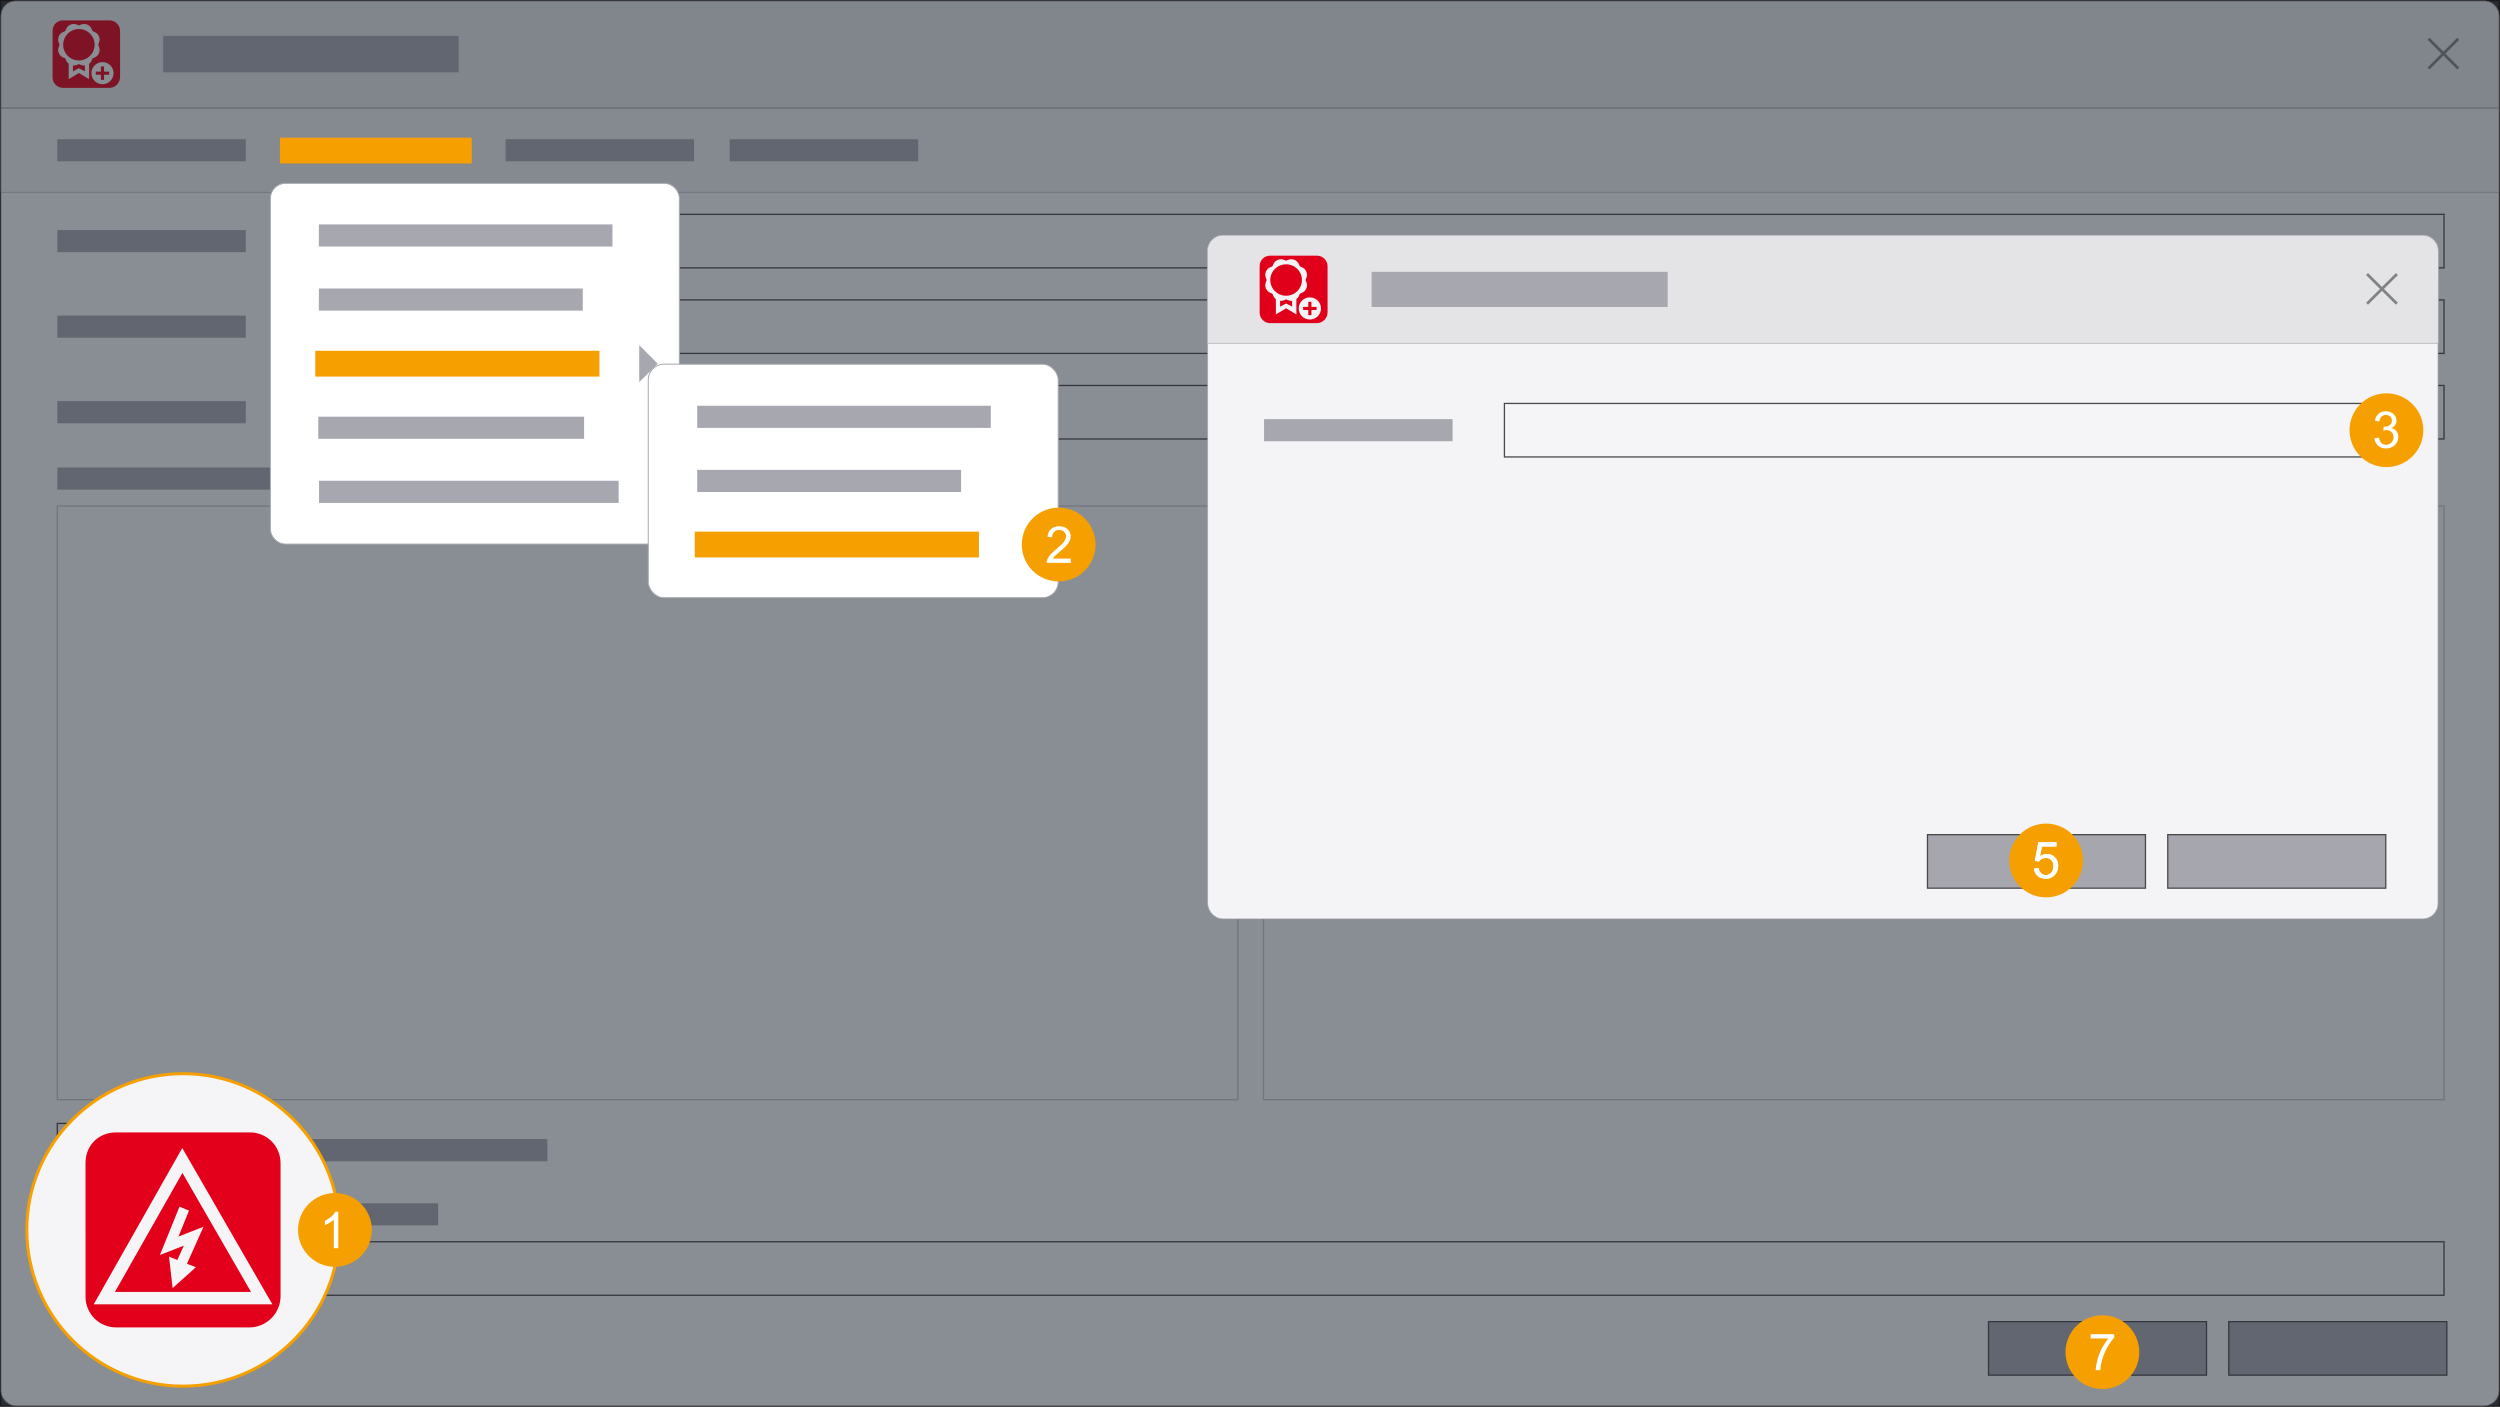 <?xml version="1.0" encoding="UTF-8"?>
<svg xmlns="http://www.w3.org/2000/svg" xmlns:xlink="http://www.w3.org/1999/xlink" viewBox="0 0 1921 1081">
  <rect x="0" y="0" width="1921" height="1081" fill="#333333" stroke="none"/>
  <defs>
    <clipPath id="clippath">
      <rect x=".5" y=".5" width="1920" height="1080" style="fill: none;"/>
    </clipPath>
    <clipPath id="clippath-1">
      <rect x=".5" y=".5" width="1920" height="1080" style="fill: none;"/>
    </clipPath>
    <clipPath id="clippath-2">
      <rect x="1712.1" y="1015.04" width="168.52" height="42.11" style="fill: none;"/>
    </clipPath>
    <clipPath id="clippath-3">
      <rect x="1527.47" y="1015.04" width="168.52" height="42.11" style="fill: none;"/>
    </clipPath>
    <clipPath id="clippath-4">
      <rect x=".5" y=".5" width="1920" height="1080" style="fill: none;"/>
    </clipPath>
    <clipPath id="clippath-5">
      <rect x=".5" y=".5" width="1920" height="82.46" style="fill: none;"/>
    </clipPath>
    <clipPath id="clippath-6">
      <rect x="40.12" y="15.37" width="52.44" height="52.44" style="fill: none;"/>
    </clipPath>
    <clipPath id="clippath-7">
      <rect x="1861.23" y="24.91" width="32.6" height="32.6" transform="translate(520.78 1339.68) rotate(-45)" style="fill: none;"/>
    </clipPath>
    <clipPath id="clippath-8">
      <rect x=".5" y=".5" width="1920" height="82.46" style="fill: none;"/>
    </clipPath>
    <clipPath id="clippath-9">
      <rect width="1921" height="1081" style="fill: none;"/>
    </clipPath>
    <clipPath id="clippath-10">
      <rect width="1921" height="1081" style="fill: none;"/>
    </clipPath>
    <clipPath id="clippath-11">
      <rect width="1921" height="1081" style="fill: none;"/>
    </clipPath>
    <clipPath id="clippath-12">
      <rect width="1921" height="1081" style="fill: none;"/>
    </clipPath>
    <clipPath id="clippath-13">
      <rect x="207.39" y="140.49" width="315" height="277.94" style="fill: none;"/>
    </clipPath>
    <clipPath id="clippath-14">
      <rect x="207.39" y="140.49" width="315" height="277.94" style="fill: none;"/>
    </clipPath>
    <clipPath id="clippath-15">
      <rect x="497.75" y="279.47" width="315.75" height="180.19" style="fill: none;"/>
    </clipPath>
    <clipPath id="clippath-16">
      <rect x="497.75" y="279.47" width="315.75" height="180.19" style="fill: none;"/>
    </clipPath>
    <clipPath id="clippath-17">
      <rect x="927.77" y="180.5" width="945.83" height="525.83" style="fill: none;"/>
    </clipPath>
    <clipPath id="clippath-18">
      <rect x="927.77" y="180.5" width="945.83" height="525.83" style="fill: none;"/>
    </clipPath>
    <clipPath id="clippath-19">
      <rect x="1665.21" y="640.86" width="168.52" height="42.11" style="fill: none;"/>
    </clipPath>
    <clipPath id="clippath-20">
      <rect x="1480.57" y="640.86" width="168.52" height="42.11" style="fill: none;"/>
    </clipPath>
    <clipPath id="clippath-21">
      <rect x="927.77" y="180.5" width="945.83" height="83.51" style="fill: none;"/>
    </clipPath>
    <clipPath id="clippath-22">
      <polygon points="1807.11 222 1830.31 245.05 1853.51 222 1830.31 198.95 1807.11 222" style="fill: none;"/>
    </clipPath>
    <clipPath id="clippath-23">
      <rect x="967.61" y="196.16" width="52.78" height="52.44" style="fill: none;"/>
    </clipPath>
    <clipPath id="clippath-24">
      <rect x="927.77" y="180.5" width="945.83" height="83.51" style="fill: none;"/>
    </clipPath>
    <clipPath id="clippath-25">
      <rect x="18.09" y="822.52" width="245.11" height="245.11" style="fill: none;"/>
    </clipPath>
    <clipPath id="clippath-26">
      <rect x="18.09" y="822.52" width="245.11" height="245.11" style="fill: none;"/>
    </clipPath>
    <clipPath id="clippath-27">
      <rect x="64.89" y="869.32" width="151.51" height="151.51" style="fill: none;"/>
    </clipPath>
    <clipPath id="clippath-28">
      <rect x="64.89" y="869.32" width="151.51" height="151.51" style="fill: none;"/>
    </clipPath>
    <clipPath id="clippath-29">
      <rect x="228.73" y="916.44" width="57.26" height="57.26" style="fill: none;"/>
    </clipPath>
    <clipPath id="clippath-30">
      <rect x="229.02" y="916.72" width="56.69" height="56.69" style="fill: none;"/>
    </clipPath>
    <clipPath id="clippath-31">
      <rect x="228.73" y="916.44" width="57.26" height="57.26" style="fill: none;"/>
    </clipPath>
    <clipPath id="clippath-32">
      <rect x="784.87" y="389.81" width="57.26" height="57.26" style="fill: none;"/>
    </clipPath>
    <clipPath id="clippath-33">
      <rect x="785.15" y="390.09" width="56.69" height="56.69" style="fill: none;"/>
    </clipPath>
    <clipPath id="clippath-34">
      <rect x="784.87" y="389.81" width="57.26" height="57.26" style="fill: none;"/>
    </clipPath>
    <clipPath id="clippath-35">
      <rect x="1805.1" y="301.94" width="57.26" height="57.26" style="fill: none;"/>
    </clipPath>
    <clipPath id="clippath-36">
      <rect x="1805.38" y="302.22" width="56.69" height="56.69" style="fill: none;"/>
    </clipPath>
    <clipPath id="clippath-37">
      <rect x="1543.6" y="632.56" width="57.26" height="57.26" style="fill: none;"/>
    </clipPath>
    <clipPath id="clippath-38">
      <rect x="1543.88" y="632.84" width="56.69" height="56.69" style="fill: none;"/>
    </clipPath>
    <clipPath id="clippath-39">
      <rect x="1543.6" y="632.56" width="57.26" height="57.26" style="fill: none;"/>
    </clipPath>
    <clipPath id="clippath-40">
      <rect x="1586.85" y="1010.36" width="57.26" height="57.26" style="fill: none;"/>
    </clipPath>
    <clipPath id="clippath-41">
      <rect x="1587.13" y="1010.65" width="56.69" height="56.69" style="fill: none;"/>
    </clipPath>
    <clipPath id="clippath-42">
      <rect x="1586.85" y="1010.36" width="57.26" height="57.26" style="fill: none;"/>
    </clipPath>
  </defs>
  <g id="Ebene_5" data-name="Ebene 5">
    <g id="Lic_main">
      <g style="clip-path: url(#clippath);">
        <g style="clip-path: url(#clippath-1);">
          <rect x=".75" y=".75" width="1919.5" height="1079.5" rx="11.75" ry="11.75" style="fill: #f4f4f6;"/>
          <path d="M1908.5,1c6.34,0,11.5,5.16,11.5,11.5v1056c0,6.34-5.16,11.5-11.5,11.5H12.5c-6.34,0-11.5-5.16-11.5-11.5V12.5C1,6.16,6.16,1,12.5,1h1896ZM1908.5.5H12.5C5.9.5.5,5.9.5,12.5v1056c0,6.6,5.4,12,12,12h1896c6.6,0,12-5.4,12-12V12.5c0-6.6-5.4-12-12-12" style="fill: #a6a7af;"/>
        </g>
        <g style="clip-path: url(#clippath-2);">
          <rect x="1712.6" y="1015.54" width="167.52" height="41.11" style="fill: #a5a6ae;"/>
          <rect x="1712.6" y="1015.54" width="167.52" height="41.11" style="fill: none; stroke: #4a4948; stroke-miterlimit: 10;"/>
        </g>
        <g style="clip-path: url(#clippath-3);">
          <rect x="1527.97" y="1015.54" width="167.52" height="41.11" style="fill: #a5a6ae;"/>
          <rect x="1527.97" y="1015.54" width="167.52" height="41.11" style="fill: none; stroke: #4a4948; stroke-miterlimit: 10;"/>
        </g>
        <g style="clip-path: url(#clippath-4);">
          <rect x=".75" y="83.21" width="1919.5" height="64.5" style="fill: #ececee;"/>
          <path d="M1920,147.46H1v-64h1919v64ZM1920.5,82.96H.5v65h1920v-65Z" style="fill: #a5a6ae;"/>
        </g>
        <g style="clip-path: url(#clippath-5);">
          <path d="M.75,82.71V12.5C.75,6.02,6.02.75,12.5.75h1896c6.48,0,11.75,5.27,11.75,11.75v70.21H.75Z" style="fill: #e4e4e6;"/>
          <path d="M1908.5,1c6.34,0,11.5,5.16,11.5,11.5v69.96H1V12.5C1,6.16,6.16,1,12.5,1h1896ZM1908.5.5H12.5C5.9.5.5,5.9.5,12.5v70.46h1920V12.5c0-6.6-5.4-12-12-12" style="fill: #a5a6ae;"/>
        </g>
        <g style="clip-path: url(#clippath-6);">
          <path d="M40.4,41.52c0-5.91,0-11.83,0-17.74,0-4.67,3.46-8.13,8.12-8.13,11.86,0,23.73,0,35.59,0,4.54,0,8.15,3.62,8.15,8.18,0,11.79,0,23.59,0,35.38,0,4.57-3.75,8.31-8.31,8.32-11.79,0-23.59,0-35.38,0-4.56,0-8.17-3.6-8.18-8.15,0-5.95,0-11.9,0-17.85" style="fill: #e1001a;"/>
          <path d="M74.89,34.39l.72-1.75c1.23-2.97-.19-6.41-3.16-7.64l-1.74-.72-.72-1.75c-1.23-2.97-4.66-4.4-7.62-3.17l-1.74.72-1.74-.72c-2.97-1.23-6.4.19-7.62,3.17l-.72,1.75-1.74.72c-2.97,1.23-4.39,4.67-3.16,7.64l.72,1.75-.72,1.74c-1.23,2.97.19,6.41,3.16,7.64l1.74.72.72,1.75c.44,1.07,1.17,1.94,2.06,2.56h-.02v11.12l7.32-4.41,7.32,4.41v-11.12h-.02c.89-.62,1.62-1.49,2.06-2.56l.72-1.75,1.74-.72c2.97-1.23,4.39-4.67,3.16-7.64l-.72-1.74ZM65.71,55.68l-5.09-2.72-5.09,2.72v-5.94c1.09.22,2.25.13,3.35-.33l1.43-.6h.03s.28-.13.28-.13l.28.12h.03s1.43.61,1.43.61c1.1.46,2.26.55,3.35.33v5.94ZM60.62,46.97c-6.95,0-12.59-5.63-12.59-12.58s5.63-12.58,12.59-12.58,12.58,5.63,12.58,12.58-5.63,12.58-12.58,12.58" style="fill: #f4f4f6;"/>
          <path d="M74.89,34.39l.72-1.75c1.23-2.97-.19-6.41-3.16-7.64l-1.74-.72-.72-1.75c-1.23-2.97-4.66-4.4-7.62-3.17l-1.74.72-1.74-.72c-2.97-1.23-6.4.19-7.62,3.17l-.72,1.75-1.74.72c-2.97,1.23-4.39,4.67-3.16,7.64l.72,1.75-.72,1.74c-1.23,2.97.19,6.41,3.16,7.64l1.74.72.72,1.75c.44,1.07,1.17,1.94,2.06,2.56h-.02v11.12l7.32-4.41,7.32,4.41v-11.12h-.02c.89-.62,1.62-1.49,2.06-2.56l.72-1.75,1.74-.72c2.97-1.23,4.39-4.67,3.16-7.64l-.72-1.74ZM65.71,55.68l-5.09-2.72-5.09,2.72v-5.94c1.09.22,2.25.13,3.35-.33l1.43-.6h.03s.28-.13.28-.13l.28.12h.03s1.43.61,1.43.61c1.1.46,2.26.55,3.35.33v5.94ZM60.62,46.97c-6.95,0-12.59-5.63-12.59-12.58s5.63-12.58,12.59-12.58,12.58,5.63,12.58,12.58-5.63,12.58-12.58,12.58Z" style="fill: none; stroke: #f4f4f6; stroke-miterlimit: 10;"/>
          <path d="M78.75,47.72c-4.69,0-8.5,3.8-8.5,8.5s3.8,8.5,8.5,8.5,8.5-3.8,8.5-8.5-3.8-8.5-8.5-8.5M83.89,57.42h-3.93v3.93h-2.42v-3.93h-3.93v-2.41h3.93v-3.93h2.42v3.93h3.93v2.41Z" style="fill: #f4f4f6;"/>
        </g>
        <g style="clip-path: url(#clippath-7);">
          <polygon points="1889.68 51.85 1879.04 41.21 1889.68 30.56 1888.17 29.05 1877.53 39.69 1866.88 29.05 1865.37 30.56 1876.01 41.21 1865.37 51.85 1866.88 53.36 1877.53 42.72 1888.17 53.36 1889.68 51.85" style="fill: #808385;"/>
        </g>
        <g style="clip-path: url(#clippath-8);">
          <rect x="125.9" y="28.06" width="226" height="27.05" style="fill: #a6a7af;"/>
          <rect x="125.9" y="28.06" width="226" height="27.05" style="fill: none; stroke: #a5a6ae; stroke-miterlimit: 10;"/>
        </g>
        <rect x="44.05" y="176.76" width="144.84" height="17.01" style="fill: #a6a7af;"/>
        <rect x="228.72" y="230.45" width="1649.26" height="41.11" style="fill: #f4f4f6;"/>
        <rect x="228.72" y="230.45" width="1649.26" height="41.11" style="fill: none; stroke: #4a4948; stroke-miterlimit: 10;"/>
        <rect x="44.05" y="242.5" width="144.84" height="17.01" style="fill: #a6a7af;"/>
        <rect x="228.72" y="296.2" width="1649.26" height="41.11" style="fill: #f4f4f6;"/>
        <rect x="228.72" y="296.2" width="1649.26" height="41.11" style="fill: none; stroke: #4a4948; stroke-miterlimit: 10;"/>
        <rect x="44.05" y="308.24" width="144.84" height="17.01" style="fill: #a6a7af;"/>
        <rect x="228.72" y="164.71" width="1649.26" height="41.11" style="fill: #f4f4f6;"/>
        <rect x="228.72" y="164.71" width="1649.26" height="41.11" style="fill: none; stroke: #4a4948; stroke-miterlimit: 10;"/>
        <polygon points="1838.66 308.57 1839.88 306.93 1852.41 323.33 1864.91 306.93 1866.16 308.57 1852.41 326.56 1838.66 308.57" style="fill: #808385;"/>
        <rect x="127.8" y="875.29" width="292.8" height="17.01" style="fill: #a6a7af;"/>
        <rect x="44.05" y="863.24" width="41.1" height="41.1" style="fill: #f4f4f6;"/>
        <rect x="44.05" y="863.24" width="41.1" height="41.1" style="fill: none; stroke: #4a4948; stroke-miterlimit: 10;"/>
        <rect x="44.05" y="924.6" width="292.63" height="17.01" style="fill: #a6a7af;"/>
        <rect x="44.05" y="954.17" width="1833.93" height="41.11" style="fill: #f4f4f6;"/>
        <rect x="44.05" y="954.17" width="1833.93" height="41.11" style="fill: none; stroke: #4a4948; stroke-miterlimit: 10;"/>
        <rect x="44.05" y="388.81" width="907.09" height="456.17" style="fill: none; stroke: #c4c4c6; stroke-miterlimit: 10;"/>
        <rect x="44.05" y="359.25" width="292.63" height="17.01" style="fill: #a6a7af;"/>
        <rect x="970.89" y="388.81" width="907.09" height="456.17" style="fill: none; stroke: #c4c4c6; stroke-miterlimit: 10;"/>
        <rect x="970.89" y="359.25" width="292.63" height="17.01" style="fill: #a6a7af;"/>
        <rect x="560.72" y="106.96" width="144.84" height="17.01" style="fill: #a6a7af;"/>
        <rect x="388.5" y="106.96" width="144.84" height="17.01" style="fill: #a6a7af;"/>
        <rect x="216.28" y="106.96" width="144.84" height="17.01" style="fill: #a6a7af;"/>
        <rect x="44.05" y="106.96" width="144.84" height="17.01" style="fill: #a6a7af;"/>
      </g>
    </g>
    <g id="Backdrop">
      <g style="clip-path: url(#clippath-9);">
        <g style="clip-path: url(#clippath-10);">
          <g style="clip-path: url(#clippath-11);">
            <g style="opacity: .5;">
              <g style="clip-path: url(#clippath-12);">
                <rect x=".5" y=".5" width="1920" height="1080" style="fill: #1d2531;"/>
                <rect x=".5" y=".5" width="1920" height="1080" style="fill: none; stroke: #000; stroke-miterlimit: 10;"/>
              </g>
            </g>
          </g>
        </g>
      </g>
    </g>
    <g id="Dialog_5">
      <g style="clip-path: url(#clippath-13);">
        <g style="clip-path: url(#clippath-14);">
          <rect x="207.77" y="140.87" width="314.25" height="277.19" rx="11.62" ry="11.62" style="fill: #fff;"/>
          <path d="M510.39,141.24c6.2,0,11.25,5.05,11.25,11.25v253.94c0,6.2-5.05,11.25-11.25,11.25H219.39c-6.2,0-11.25-5.05-11.25-11.25v-253.94c0-6.2,5.05-11.25,11.25-11.25h291ZM510.39,140.49H219.39c-6.6,0-12,5.4-12,12v253.94c0,6.6,5.4,12,12,12h291c6.6,0,12-5.4,12-12v-253.94c0-6.6-5.4-12-12-12" style="fill: #a6a7af;"/>
          <rect x="245.03" y="172.43" width="225.57" height="17.01" style="fill: #a6a7af;"/>
          <rect x="245.03" y="221.68" width="202.76" height="17.01" style="fill: #a6a7af;"/>
          <rect x="244.95" y="270.93" width="212.71" height="17.01" style="fill: #a6a7af;"/>
          <rect x="245.16" y="369.43" width="230.2" height="17.01" style="fill: #a6a7af;"/>
          <rect x="244.56" y="320.18" width="204.25" height="17.01" style="fill: #a6a7af;"/>
          <polygon points="491.19 293.61 505.37 279.43 491.19 265.26 491.19 293.61" style="fill: #a6a7af;"/>
        </g>
      </g>
    </g>
    <g id="Dialog_3">
      <g style="clip-path: url(#clippath-15);">
        <g style="clip-path: url(#clippath-16);">
          <rect x="498.12" y="279.84" width="315" height="179.44" rx="12" ry="12" style="fill: #fff;"/>
          <rect x="498.12" y="279.84" width="315" height="179.44" rx="12" ry="12" style="fill: none; stroke: #a6a7af; stroke-linecap: round; stroke-linejoin: round; stroke-width: .75px;"/>
          <rect x="535.75" y="311.78" width="225.57" height="17.01" style="fill: #a6a7af;"/>
          <rect x="535.75" y="361.03" width="202.76" height="17.01" style="fill: #a6a7af;"/>
          <rect x="535.68" y="410.28" width="212.71" height="17.01" style="fill: #a6a7af;"/>
        </g>
      </g>
    </g>
    <g>
      <g id="Liz_dialogue_flach">
        <g style="clip-path: url(#clippath-17);">
          <g style="clip-path: url(#clippath-18);">
            <rect x="928.02" y="180.75" width="945.33" height="525.33" rx="11.75" ry="11.75" style="fill: #f4f4f6;"/>
            <path d="M1861.6,181c6.34,0,11.5,5.16,11.5,11.5v501.83c0,6.34-5.16,11.5-11.5,11.5h-921.83c-6.34,0-11.5-5.16-11.5-11.5V192.5c0-6.34,5.16-11.5,11.5-11.5h921.83ZM1861.6,180.5h-921.83c-6.6,0-12,5.4-12,12v501.83c0,6.6,5.4,12,12,12h921.83c6.6,0,12-5.4,12-12V192.5c0-6.6-5.4-12-12-12" style="fill: #a6a7af;"/>
          </g>
          <g style="clip-path: url(#clippath-19);">
            <rect x="1665.71" y="641.37" width="167.52" height="41.11" style="fill: #a5a6ae;"/>
            <rect x="1665.7" y="641.36" width="167.52" height="41.11" style="fill: none; stroke: #4a4948; stroke-miterlimit: 10;"/>
          </g>
          <g style="clip-path: url(#clippath-20);">
            <rect x="1481.07" y="641.37" width="167.52" height="41.11" style="fill: #a5a6ae;"/>
            <rect x="1481.07" y="641.36" width="167.52" height="41.11" style="fill: none; stroke: #4a4948; stroke-miterlimit: 10;"/>
          </g>
          <g style="clip-path: url(#clippath-21);">
            <path d="M1873.56,248.6v15.16l.04-71.01c0-6.6-5.4-12-12-12h-921.83c-6.6,0-12,5.4-12,12l-.04,71.01h945.83" style="fill: #e4e4e6;"/>
            <path d="M1873.56,248.6v15.16l.04-71.01c0-6.6-5.4-12-12-12h-921.83c-6.6,0-12,5.4-12,12l-.04,71.01h945.83" style="fill: none; stroke: #a6a7af; stroke-linecap: round; stroke-linejoin: bevel; stroke-width: .5px;"/>
          </g>
          <g style="clip-path: url(#clippath-22);">
            <polygon points="1842.55 232.64 1831.83 222 1842.55 211.36 1841.02 209.84 1830.31 220.49 1819.6 209.84 1818.07 211.36 1828.79 222 1818.07 232.64 1819.6 234.16 1830.31 223.51 1841.02 234.16 1842.55 232.64" style="fill: #808385;"/>
          </g>
          <g style="clip-path: url(#clippath-23);">
            <path d="M967.9,222.32c0-5.91,0-11.83,0-17.74,0-4.67,3.48-8.13,8.18-8.13,11.94,0,23.88,0,35.82,0,4.57,0,8.21,3.62,8.21,8.17,0,11.79,0,23.59,0,35.38,0,4.57-3.77,8.31-8.36,8.32-11.87,0-23.74,0-35.61,0-4.58,0-8.23-3.6-8.23-8.15,0-5.95,0-11.9,0-17.85" style="fill: #e1001a;"/>
            <path d="M1002.6,215.18l.73-1.75c1.24-2.97-.19-6.41-3.18-7.64l-1.75-.72-.73-1.75c-1.24-2.97-4.69-4.4-7.67-3.17l-1.75.72-1.75-.72c-2.99-1.23-6.44.2-7.67,3.17l-.73,1.75-1.75.72c-2.99,1.23-4.42,4.67-3.18,7.64l.73,1.75-.73,1.74c-1.24,2.97.19,6.41,3.18,7.64l1.75.72.73,1.75c.44,1.07,1.18,1.94,2.08,2.56h-.02v11.12l7.37-4.41,7.37,4.41v-11.12h-.02c.9-.62,1.63-1.49,2.08-2.56l.73-1.75,1.75-.72c2.99-1.23,4.42-4.67,3.18-7.64l-.73-1.74ZM993.37,236.48l-5.12-2.72-5.12,2.72v-5.94c1.1.22,2.26.13,3.37-.33l1.44-.6h.03s.28-.13.28-.13l.28.12h.03s1.44.61,1.44.61c1.1.46,2.27.55,3.37.33v5.94ZM988.25,227.76c-7,0-12.67-5.63-12.67-12.58s5.67-12.58,12.67-12.58,12.66,5.63,12.66,12.58-5.67,12.58-12.66,12.58" style="fill: #f4f4f6;"/>
            <path d="M1002.6,215.18l.73-1.75c1.24-2.97-.19-6.41-3.18-7.64l-1.75-.72-.73-1.75c-1.24-2.97-4.69-4.4-7.67-3.17l-1.75.72-1.75-.72c-2.99-1.23-6.44.2-7.67,3.17l-.73,1.75-1.75.72c-2.99,1.23-4.42,4.67-3.18,7.64l.73,1.75-.73,1.74c-1.24,2.97.19,6.41,3.18,7.64l1.75.72.73,1.75c.44,1.07,1.18,1.94,2.08,2.56h-.02v11.12l7.37-4.41,7.37,4.41v-11.12h-.02c.9-.62,1.63-1.49,2.08-2.56l.73-1.75,1.75-.72c2.99-1.23,4.42-4.67,3.18-7.64l-.73-1.74ZM993.37,236.48l-5.13-2.72-5.12,2.72v-5.94c1.1.22,2.26.13,3.37-.33l1.44-.6h.03s.28-.13.28-.13l.28.12h.03s1.44.61,1.44.61c1.11.46,2.27.55,3.37.33v5.94ZM988.25,227.76c-7,0-12.67-5.63-12.67-12.59s5.67-12.58,12.67-12.58,12.66,5.63,12.66,12.58-5.67,12.59-12.66,12.59Z" style="fill: none; stroke: #f4f4f6; stroke-miterlimit: 10; stroke-width: 1px;"/>
            <path d="M1006.5,228.51c-4.72,0-8.55,3.8-8.55,8.5s3.83,8.5,8.55,8.5,8.55-3.8,8.55-8.5-3.83-8.5-8.55-8.5M1011.66,238.22h-3.95v3.93h-2.43v-3.93h-3.95v-2.41h3.95v-3.93h2.43v3.93h3.95v2.41Z" style="fill: #f4f4f6;"/>
          </g>
          <g style="clip-path: url(#clippath-24);">
            <rect x="1053.96" y="208.85" width="227.47" height="27.05" style="fill: #a6a7af;"/>
          </g>
        </g>
      </g>
      <g>
        <rect x="1155.99" y="310.01" width="677.74" height="41.11" style="fill: #f5f5f7; stroke: #4a4948; stroke-miterlimit: 10;"/>
        <rect x="971.32" y="322.06" width="144.84" height="17.01" style="fill: #a6a7af;"/>
      </g>
    </g>
  </g>
  <g id="Ebene_4" data-name="Ebene 4">
    <g id="Highlight">
      <g style="clip-path: url(#clippath-25);">
        <g style="clip-path: url(#clippath-26);">
          <path d="M140.65,1065.13c-66.2,0-120.06-53.86-120.06-120.06s53.86-120.06,120.06-120.06,120.06,53.86,120.06,120.06-53.86,120.06-120.06,120.06" style="fill: #f5f5f7;"/>
          <path d="M140.65,826.18c65.56,0,118.89,53.33,118.89,118.89s-53.33,118.89-118.89,118.89-118.89-53.33-118.89-118.89,53.33-118.89,118.89-118.89M140.65,823.84c-66.95,0-121.23,54.27-121.23,121.23s54.27,121.23,121.23,121.23,121.23-54.27,121.23-121.23-54.27-121.23-121.23-121.23" style="fill: #f5a000;"/>
        </g>
      </g>
    </g>
    <g id="P8">
      <g style="clip-path: url(#clippath-27);">
        <g style="clip-path: url(#clippath-28);">
          <path d="M65.72,944.89c0-17.09,0-34.17,0-51.26,0-13.49,9.99-23.48,23.47-23.48,34.28,0,68.55-.01,102.83,0,13.13,0,23.56,10.47,23.56,23.62,0,34.07,0,68.14,0,102.21,0,13.19-10.82,24.02-24,24.02-34.07.01-68.14,0-102.21,0-13.16,0-23.62-10.41-23.64-23.54-.02-17.19,0-34.38,0-51.57" style="fill: #e2001a;"/>
          <path d="M74.49,1000.83l65.58-115.77,66.73,115.77H74.49ZM195.39,994.18l-55.24-95.84-54.33,95.84h109.57ZM134.57,952.71l19.06-7.44-11.91,26.59,6.08,2.36-14.06,12.61-2.15-18.94,5.46,2.11,6.95-15.46-18.52,7.23,13.23-32.7,4.63,1.94-8.77,21.71Z" style="fill: #f5f5f7; fill-rule: evenodd;"/>
          <path d="M74.49,1000.83l65.58-115.77,66.73,115.77H74.49ZM195.39,994.18l-55.24-95.84-54.33,95.84h109.57ZM134.57,952.71l19.06-7.44-11.91,26.59,6.08,2.36-14.06,12.61-2.15-18.94,5.46,2.11,6.95-15.46-18.52,7.23,13.23-32.7,4.63,1.94-8.77,21.71Z" style="fill: none; stroke: #f5f5f7; stroke-miterlimit: 10; stroke-width: 2.89px;"/>
        </g>
      </g>
    </g>
  </g>
  <g id="Ebene_2" data-name="Ebene 2">
    <rect x="215.1" y="105.79" width="147.4" height="19.84" style="fill: #f5a000;"/>
    <rect x="242.26" y="269.54" width="218.38" height="19.84" style="fill: #f5a000;"/>
    <rect x="533.84" y="408.51" width="218.38" height="19.84" style="fill: #f5a000;"/>
    <g id="Num_1">
      <g style="clip-path: url(#clippath-29);">
        <g style="clip-path: url(#clippath-30);">
          <path d="M285.71,945.07c0,15.65-12.69,28.35-28.35,28.35s-28.35-12.69-28.35-28.35,12.69-28.35,28.35-28.35,28.35,12.69,28.35,28.35" style="fill: #f5a000;"/>
        </g>
        <g style="clip-path: url(#clippath-31);">
          <path d="M259.94,959.13h-3.44v-21.91c-.83.79-1.91,1.58-3.26,2.37-1.34.79-2.55,1.38-3.62,1.78v-3.32c1.92-.9,3.6-2,5.04-3.28,1.44-1.29,2.46-2.53,3.06-3.74h2.22v28.11Z" style="fill: #fff;"/>
        </g>
      </g>
    </g>
    <g id="Num_2">
      <g style="clip-path: url(#clippath-32);">
        <g style="clip-path: url(#clippath-33);">
          <path d="M841.84,418.44c0,15.65-12.69,28.35-28.35,28.35s-28.35-12.69-28.35-28.35,12.69-28.35,28.35-28.35,28.35,12.69,28.35,28.35" style="fill: #f5a000;"/>
        </g>
        <g style="clip-path: url(#clippath-34);">
          <path d="M822.75,429.19v3.31h-18.51c-.03-.83.11-1.62.4-2.39.47-1.26,1.23-2.5,2.26-3.73,1.04-1.22,2.54-2.64,4.5-4.24,3.04-2.5,5.1-4.47,6.17-5.93,1.07-1.46,1.6-2.83,1.6-4.13,0-1.36-.49-2.51-1.46-3.45-.97-.94-2.24-1.4-3.81-1.4-1.66,0-2.98.5-3.97,1.49-.99.99-1.5,2.37-1.51,4.13l-3.53-.36c.24-2.64,1.15-4.64,2.73-6.03,1.58-1.38,3.7-2.07,6.36-2.07s4.81.74,6.38,2.24c1.57,1.49,2.35,3.34,2.35,5.54,0,1.12-.23,2.22-.69,3.31-.46,1.08-1.22,2.22-2.28,3.42-1.06,1.2-2.83,2.84-5.3,4.93-2.06,1.73-3.39,2.91-3.97,3.52-.59.62-1.07,1.24-1.45,1.86h13.73Z" style="fill: #fff;"/>
        </g>
      </g>
    </g>
    <g id="Num_3">
      <g style="clip-path: url(#clippath-35);">
        <g style="clip-path: url(#clippath-36);">
          <path d="M1862.08,330.57c0,15.65-12.69,28.35-28.35,28.35s-28.35-12.69-28.35-28.35,12.69-28.35,28.35-28.35,28.35,12.69,28.35,28.35" style="fill: #f5a000;"/>
        </g>
        <path d="M1824.49,336.74l3.44-.46c.39,1.95,1.07,3.35,2.01,4.21.95.86,2.1,1.29,3.47,1.29,1.62,0,2.98-.56,4.1-1.68,1.11-1.12,1.67-2.51,1.67-4.16s-.52-2.88-1.55-3.91c-1.03-1.02-2.34-1.54-3.93-1.54-.65,0-1.46.13-2.43.38l.38-3.02c.23.03.41.04.55.04,1.46,0,2.78-.38,3.95-1.15,1.17-.76,1.76-1.94,1.76-3.53,0-1.26-.43-2.3-1.28-3.13-.85-.83-1.96-1.24-3.3-1.24s-2.45.42-3.34,1.26-1.46,2.1-1.72,3.78l-3.44-.61c.42-2.3,1.38-4.09,2.87-5.36,1.49-1.27,3.34-1.9,5.56-1.9,1.53,0,2.93.33,4.22.98s2.27,1.55,2.95,2.68c.68,1.13,1.02,2.34,1.02,3.61s-.32,2.31-.97,3.3-1.61,1.78-2.88,2.37c1.65.38,2.94,1.17,3.86,2.38.92,1.2,1.38,2.71,1.38,4.52,0,2.44-.89,4.52-2.67,6.22-1.78,1.7-4.04,2.55-6.76,2.55-2.46,0-4.5-.73-6.12-2.2-1.62-1.46-2.55-3.36-2.78-5.69Z" style="fill: #fff;"/>
      </g>
    </g>
    <g id="Num_5">
      <g style="clip-path: url(#clippath-37);">
        <g style="clip-path: url(#clippath-38);">
          <path d="M1600.58,661.19c0,15.65-12.69,28.35-28.35,28.35s-28.35-12.69-28.35-28.35,12.69-28.35,28.35-28.35,28.35,12.69,28.35,28.35" style="fill: #f5a000;"/>
        </g>
        <g style="clip-path: url(#clippath-39);">
          <path d="M1562.95,667.42l3.61-.3c.27,1.76.89,3.08,1.86,3.96.97.89,2.15,1.33,3.52,1.33,1.65,0,3.06-.62,4.2-1.87,1.15-1.25,1.72-2.9,1.72-4.97s-.55-3.51-1.65-4.64c-1.1-1.13-2.54-1.7-4.33-1.7-1.11,0-2.11.25-3,.75-.89.5-1.59,1.16-2.1,1.96l-3.23-.42,2.71-14.38h13.92v3.28h-11.17l-1.51,7.52c1.68-1.17,3.44-1.76,5.29-1.76,2.44,0,4.51.85,6.19,2.54,1.68,1.69,2.52,3.87,2.52,6.53s-.74,4.72-2.22,6.57c-1.8,2.27-4.25,3.4-7.35,3.4-2.55,0-4.63-.71-6.24-2.14-1.61-1.43-2.53-3.32-2.76-5.67" style="fill: #fff;"/>
        </g>
        <path d="M1562.98,667.42l3.61-.31c.27,1.76.89,3.08,1.86,3.96.97.89,2.15,1.33,3.52,1.33,1.66,0,3.06-.62,4.2-1.87,1.15-1.25,1.72-2.9,1.72-4.97s-.55-3.51-1.65-4.64c-1.1-1.13-2.54-1.7-4.33-1.7-1.11,0-2.11.25-3,.75-.89.5-1.59,1.16-2.1,1.96l-3.23-.42,2.71-14.38h13.92v3.29h-11.17l-1.51,7.53c1.68-1.17,3.44-1.76,5.29-1.76,2.45,0,4.51.85,6.19,2.54,1.68,1.69,2.52,3.87,2.52,6.53s-.74,4.72-2.22,6.57c-1.8,2.27-4.25,3.4-7.35,3.4-2.55,0-4.63-.71-6.24-2.14-1.61-1.43-2.53-3.32-2.76-5.67Z" style="fill: #fff;"/>
      </g>
    </g>
    <g id="Num_7">
      <g style="clip-path: url(#clippath-40);">
        <g style="clip-path: url(#clippath-41);">
          <path d="M1643.83,1038.99c0,15.65-12.69,28.35-28.35,28.35s-28.35-12.69-28.35-28.35,12.69-28.35,28.35-28.35,28.35,12.69,28.35,28.35" style="fill: #f5a000;"/>
        </g>
        <g style="clip-path: url(#clippath-42);">
          <path d="M1606.42,1028.48v-3.3h18.13v2.67c-1.78,1.9-3.55,4.42-5.3,7.56-1.75,3.14-3.1,6.38-4.06,9.7-.69,2.34-1.13,4.91-1.32,7.7h-3.53c.04-2.2.47-4.86,1.3-7.98.83-3.12,2.02-6.13,3.56-9.02,1.55-2.9,3.19-5.34,4.94-7.33h-13.71Z" style="fill: #fff;"/>
        </g>
      </g>
    </g>
  </g>
</svg>